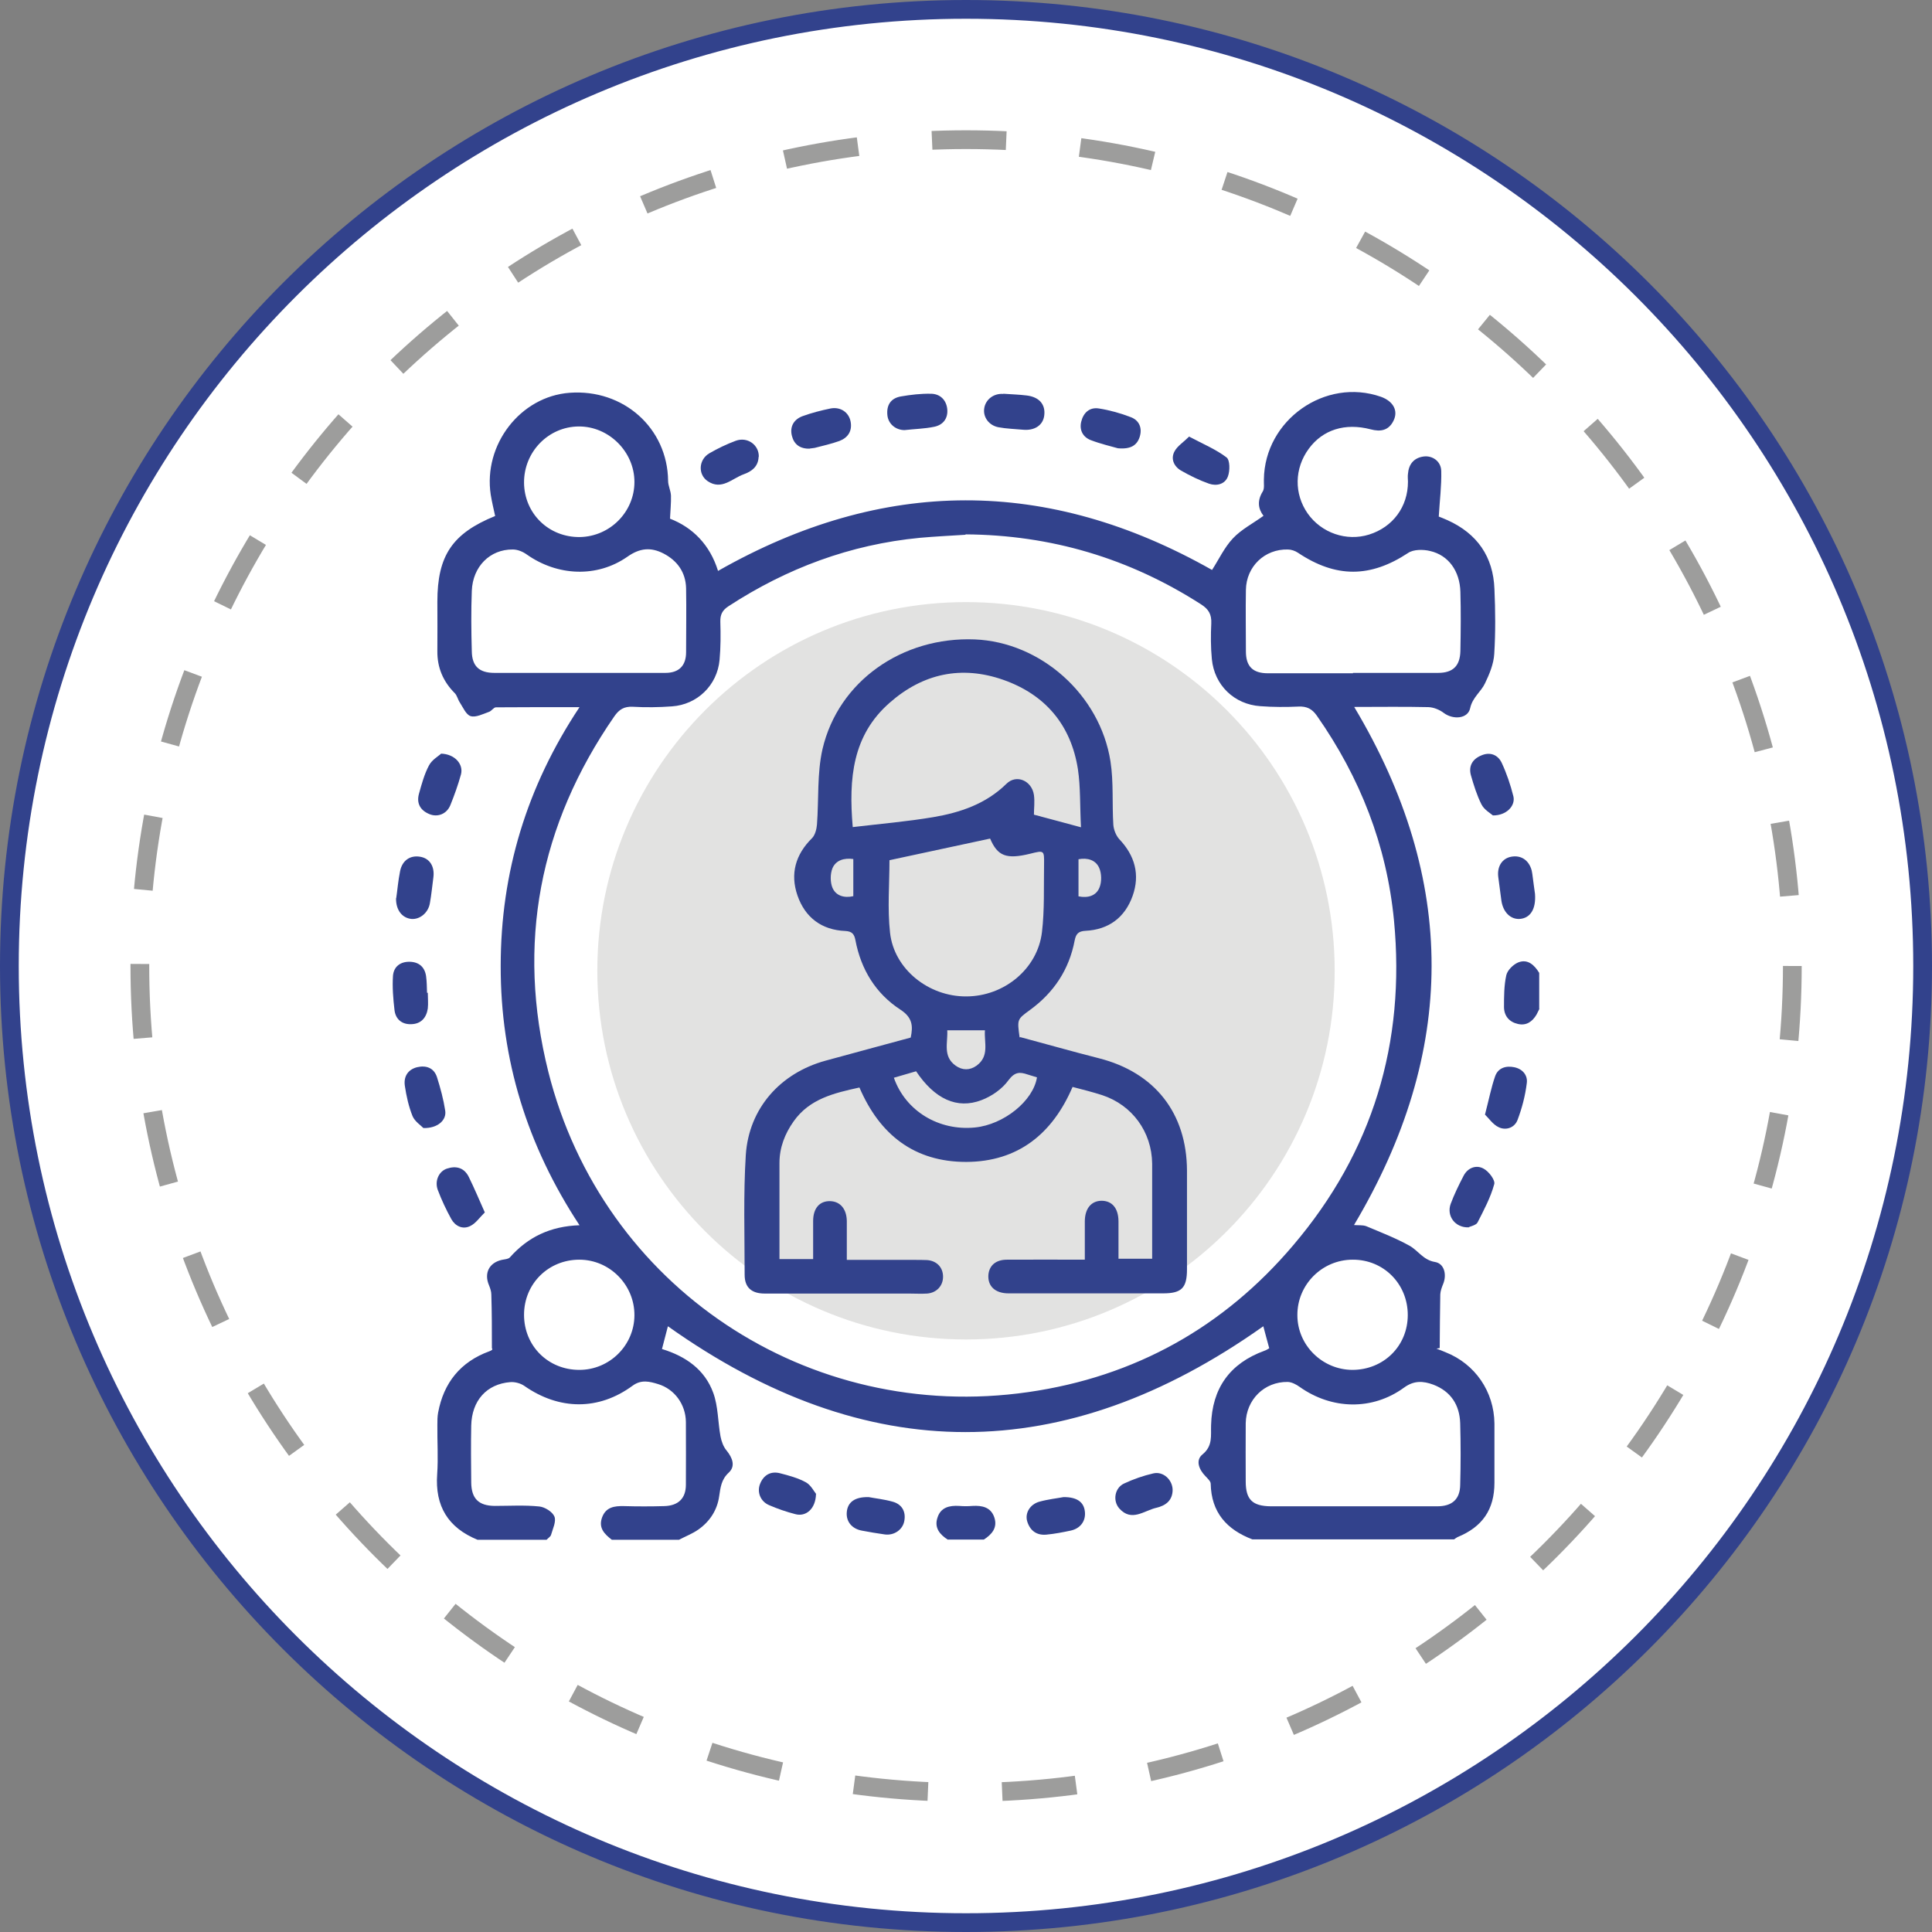 <?xml version="1.0" encoding="UTF-8"?>
<svg id="Capa_2" data-name="Capa 2" xmlns="http://www.w3.org/2000/svg" viewBox="0 0 100.98 100.98">
  <rect x="0" y="0" width="100.98" height="100.98" fill="#808080" stroke="none"/>
  <defs>
    <style>
      .cls-1 {
        stroke: #9d9d9c;
        stroke-dasharray: 0 0 3.88 3.88;
        stroke-linejoin: round;
      }

      .cls-1, .cls-2 {
        fill: none;
        stroke-width: .98px;
      }

      .cls-3 {
        fill: #32428c;
      }

      .cls-3, .cls-4, .cls-5 {
        stroke-width: 0px;
      }

      .cls-4 {
        fill: #e2e2e1;
      }

      .cls-5 {
        fill: #fff;
      }

      .cls-2 {
        stroke: #32428c;
        stroke-miterlimit: 10;
      }
    </style>
  </defs>
  <g id="Capa_1-2" data-name="Capa 1">
    <g>
      <path class="cls-5" d="M100.49,50.49c0,27.62-22.39,50-50,50S.49,78.11.49,50.49,22.88.49,50.49.49s50,22.39,50,50"/>
      <path class="cls-2" d="M100.49,50.49c0,27.62-22.39,50-50,50S.49,78.11.49,50.49,22.88.49,50.49.49s50,22.39,50,50Z"/>
      <path class="cls-4" d="M69.76,50.74c0,10.64-8.63,19.27-19.27,19.27s-19.27-8.63-19.27-19.27,8.63-19.27,19.27-19.27,19.27,8.63,19.27,19.27"/>
      <path class="cls-1" d="M93.68,50.49c0,23.85-19.34,43.19-43.19,43.19S7.31,74.34,7.31,50.49,26.64,7.3,50.49,7.3s43.19,19.33,43.19,43.19Z"/>
      <path class="cls-3" d="M24.96,80.48c-1.54-.63-2.23-1.76-2.11-3.43.06-.85,0-1.72.01-2.58,0-.21,0-.43.04-.64.29-1.56,1.17-2.65,2.67-3.2.11-.04.21-.09.14-.16,0-.94,0-1.87-.03-2.81,0-.16-.06-.33-.12-.48-.27-.63,0-1.18.67-1.33.15-.03.34-.04.42-.13.94-1.06,2.11-1.63,3.64-1.68-2.74-4.16-4.13-8.67-4.12-13.55,0-4.87,1.35-9.36,4.12-13.53-1.54,0-2.96,0-4.37.01-.12,0-.23.2-.37.24-.31.11-.68.3-.95.22-.24-.07-.4-.46-.57-.72-.1-.15-.14-.36-.26-.48-.61-.61-.92-1.34-.91-2.2.01-.86,0-1.72,0-2.58,0-2.41.78-3.57,3.02-4.48-.08-.37-.17-.74-.23-1.11-.4-2.62,1.55-5.14,4.12-5.33,2.82-.21,5.12,1.85,5.15,4.6,0,.26.14.51.15.78.01.38-.03.76-.05,1.2,1.19.46,2.09,1.37,2.51,2.73,8.63-4.91,17.24-4.91,25.82-.05.35-.54.64-1.17,1.09-1.65.44-.47,1.05-.78,1.6-1.18-.28-.36-.34-.79-.04-1.27.1-.16.05-.42.06-.63.04-3.11,3.21-5.34,6.12-4.32.64.23.92.73.65,1.26-.25.5-.67.58-1.19.44-1.34-.35-2.5.02-3.23,1.01-.76,1.03-.78,2.36-.06,3.39.72,1.02,2.03,1.47,3.21,1.1,1.24-.39,2.03-1.45,2.03-2.76,0-.14-.02-.27,0-.41.04-.51.31-.84.82-.91.46-.06.91.25.92.76.02.76-.08,1.53-.13,2.38.07.03.27.1.46.19,1.55.7,2.39,1.91,2.45,3.6.05,1.13.06,2.27-.01,3.39-.03.52-.25,1.05-.48,1.53-.21.45-.66.74-.78,1.31-.12.55-.88.61-1.37.25-.22-.17-.53-.3-.81-.31-1.28-.03-2.56-.01-3.88-.01,5.41,9.05,5.38,18.02-.01,27.08.21.02.45-.01.64.06.76.32,1.54.62,2.26,1.02.45.25.72.75,1.33.85.49.08.63.66.43,1.15-.07.17-.14.36-.15.54-.02.94-.02,1.87-.03,2.81l-.17.03c.16.06.32.12.48.19,1.54.61,2.53,2.05,2.55,3.72,0,1.03,0,2.07,0,3.1,0,1.4-.63,2.31-1.93,2.84-.06.03-.12.08-.18.12h-10.54c-1.34-.51-2.15-1.41-2.18-2.91,0-.13-.17-.28-.28-.4-.34-.35-.52-.83-.15-1.13.55-.45.43-.98.45-1.53.05-1.93.98-3.23,2.79-3.89.09-.03.17-.08.25-.13-.12-.42-.22-.83-.31-1.15-10.41,7.38-20.75,7.37-31.12,0-.09.35-.2.76-.31,1.19,1.25.38,2.24,1.08,2.68,2.29.26.71.24,1.52.38,2.28.05.26.15.54.32.74.31.38.47.82.11,1.15-.39.36-.43.77-.5,1.23-.1.73-.49,1.32-1.08,1.74-.31.22-.68.36-1.02.54h-3.51c-.39-.3-.71-.62-.51-1.17.2-.54.64-.6,1.14-.59.7.02,1.4.02,2.11,0,.73-.02,1.13-.4,1.13-1.12,0-1.09.01-2.18,0-3.28-.01-.91-.59-1.72-1.46-1.98-.43-.13-.87-.25-1.33.09-1.77,1.3-3.83,1.28-5.65.01-.2-.14-.5-.22-.74-.2-1.24.1-2.01.97-2.04,2.27-.02.99-.01,1.99,0,2.98.01.84.39,1.21,1.22,1.22.78,0,1.56-.05,2.34.03.29.03.69.28.79.53.1.26-.09.64-.18.96-.03.09-.15.16-.23.25h-3.63ZM50.47,27.95c-.8.05-1.6.09-2.39.16-3.64.35-6.96,1.59-10.01,3.58-.32.21-.43.44-.42.81.02.66.02,1.33-.04,1.99-.12,1.33-1.17,2.34-2.49,2.43-.68.05-1.37.06-2.05.02-.45-.02-.71.14-.96.5-3.93,5.68-5.12,11.91-3.45,18.58,2.83,11.26,13.59,18.4,25.09,16.74,5.57-.8,10.21-3.39,13.84-7.67,4.16-4.89,5.88-10.59,5.27-16.98-.38-3.93-1.77-7.47-4.03-10.7-.25-.36-.53-.5-.96-.48-.66.03-1.33.03-1.99-.02-1.37-.09-2.41-1.1-2.54-2.46-.06-.62-.06-1.25-.03-1.87.02-.47-.14-.74-.53-.99-3.75-2.41-7.85-3.63-12.32-3.66M70.74,78.73c1.46,0,2.92,0,4.38,0,.78,0,1.19-.37,1.2-1.12.03-1.07.03-2.15,0-3.22-.03-.96-.49-1.67-1.41-2.02-.52-.19-1-.23-1.53.16-1.65,1.2-3.77,1.15-5.45-.04-.18-.13-.41-.25-.62-.26-1.23-.02-2.18.93-2.2,2.16-.01,1.01,0,2.03,0,3.04,0,.95.35,1.29,1.31,1.3,1.44,0,2.88,0,4.32,0M70.71,35.17c1.48,0,2.97,0,4.45,0,.78,0,1.15-.36,1.17-1.14.02-1.03.03-2.07,0-3.1-.03-1.08-.62-1.91-1.58-2.13-.36-.09-.87-.09-1.15.1-1.97,1.3-3.77,1.32-5.76-.01-.15-.1-.35-.17-.53-.17-1.21-.03-2.17.89-2.19,2.11-.02,1.07,0,2.15,0,3.22,0,.78.36,1.14,1.15,1.14,1.48,0,2.97,0,4.45,0M30.27,35.17c1.5,0,3,0,4.51,0,.71,0,1.08-.38,1.08-1.08,0-1.11.02-2.23,0-3.34-.02-.83-.45-1.44-1.18-1.82-.66-.34-1.24-.29-1.89.17-1.59,1.11-3.66,1.01-5.26-.12-.21-.15-.48-.26-.73-.26-1.19-.01-2.09.89-2.14,2.16-.04,1.05-.03,2.11,0,3.16.01.78.39,1.13,1.18,1.13,1.48,0,2.97,0,4.45,0M73.58,68.73c0-1.62-1.26-2.9-2.88-2.89-1.6,0-2.9,1.31-2.89,2.9,0,1.57,1.3,2.85,2.87,2.86,1.63,0,2.9-1.24,2.9-2.87M27.39,68.72c0,1.63,1.26,2.88,2.89,2.88,1.58,0,2.87-1.28,2.88-2.85.01-1.59-1.29-2.91-2.88-2.91-1.62,0-2.89,1.26-2.89,2.88M27.39,25.22c.01,1.62,1.29,2.87,2.92,2.85,1.58-.03,2.85-1.32,2.85-2.88,0-1.58-1.34-2.91-2.91-2.9-1.59.01-2.87,1.33-2.86,2.94"/>
      <path class="cls-3" d="M80.46,52.73c-.05.1-.1.2-.15.3-.22.37-.53.59-.97.49-.45-.1-.72-.41-.73-.87,0-.56,0-1.14.12-1.68.06-.26.36-.56.63-.67.49-.19.84.14,1.09.55v1.87Z"/>
      <path class="cls-3" d="M49.55,80.48c-.43-.27-.73-.63-.55-1.16.17-.54.63-.64,1.13-.61.23.02.47.02.7,0,.51-.03.96.07,1.14.6.18.54-.13.89-.55,1.16h-1.87Z"/>
      <path class="cls-3" d="M23.04,39.39c.75.02,1.2.57,1.05,1.1-.15.54-.34,1.07-.55,1.59-.19.47-.67.65-1.1.47-.48-.2-.68-.57-.54-1.07.14-.5.28-1.02.52-1.47.15-.29.48-.48.63-.61"/>
      <path class="cls-3" d="M78.03,42.62c-.14-.12-.46-.3-.6-.58-.24-.48-.4-1-.55-1.52-.13-.48.08-.84.53-1.03.47-.21.88-.04,1.08.38.26.56.46,1.15.61,1.75.12.5-.37,1.01-1.07,1"/>
      <path class="cls-3" d="M22.36,51.89c0,.27.03.55,0,.82-.07.48-.35.8-.84.82-.49.03-.84-.24-.9-.73-.07-.6-.12-1.21-.08-1.8.04-.48.39-.75.9-.73.47.02.76.28.83.75.04.29.04.58.05.87h.05"/>
      <path class="cls-3" d="M22.13,58.96c-.12-.13-.45-.34-.57-.63-.2-.5-.32-1.04-.4-1.58-.07-.48.16-.85.64-.97.47-.11.88.03,1.04.52.18.57.34,1.16.43,1.75.08.5-.4.93-1.14.91"/>
      <path class="cls-3" d="M77.62,58.24c.2-.77.32-1.39.52-1.97.15-.45.56-.58,1-.49.45.09.72.43.66.84-.08.65-.25,1.3-.48,1.91-.15.41-.6.57-.98.39-.31-.14-.53-.48-.73-.67"/>
      <path class="cls-3" d="M80.23,46.72c.06.82-.26,1.27-.8,1.31-.49.03-.88-.37-.96-.98-.05-.4-.11-.81-.16-1.21-.07-.55.2-.97.67-1.06.52-.1.94.18,1.08.73.01.06.02.11.03.17.05.41.11.81.14,1.04"/>
      <path class="cls-3" d="M20.71,46.94c.06-.4.1-.91.2-1.4.11-.57.53-.85,1.05-.76.5.08.77.51.69,1.09-.06.44-.1.89-.18,1.33-.08.51-.53.87-.97.83-.48-.05-.81-.46-.8-1.08"/>
      <path class="cls-3" d="M25.34,63.37c-.27.26-.47.57-.76.71-.4.2-.79,0-.99-.36-.27-.49-.51-1-.71-1.53-.17-.47.06-.97.48-1.11.48-.16.9-.05,1.14.43.28.57.53,1.16.84,1.86"/>
      <path class="cls-3" d="M76.77,64.15c-.72.03-1.17-.6-.95-1.22.19-.51.43-1,.68-1.48.22-.42.66-.58,1.04-.37.27.14.62.6.56.81-.19.7-.54,1.35-.87,2-.08.15-.36.2-.46.25"/>
      <path class="cls-3" d="M58.43,23.43c-.35-.1-.91-.23-1.43-.43-.4-.16-.59-.52-.49-.95.11-.47.43-.78.93-.7.57.09,1.14.25,1.68.46.43.17.59.57.45,1.02-.14.44-.46.66-1.14.6"/>
      <path class="cls-3" d="M52.44,20.58c.41.03.82.04,1.22.09.66.08.99.47.92,1.04-.06.52-.51.81-1.12.75-.42-.04-.86-.05-1.28-.13-.5-.1-.8-.53-.74-.97.06-.47.49-.81,1-.77"/>
      <path class="cls-3" d="M62.15,22.82c.74.39,1.41.67,1.96,1.09.18.14.18.7.07.99-.15.41-.59.52-.99.38-.51-.18-1-.42-1.47-.69-.37-.22-.54-.62-.33-1,.15-.28.47-.48.76-.77"/>
      <path class="cls-3" d="M47.28,22.48c-.47,0-.86-.33-.9-.79-.05-.53.19-.88.71-.97.52-.09,1.04-.15,1.56-.14.48,0,.81.32.86.8.05.49-.22.84-.7.93-.49.1-1,.11-1.53.17"/>
      <path class="cls-3" d="M42.34,23.45c-.53.02-.84-.23-.95-.67-.12-.48.1-.86.56-1.03.47-.17.97-.3,1.46-.4.52-.1.96.2,1.05.69.09.49-.14.84-.59,1.01-.42.15-.86.25-1.29.36-.09.02-.19.02-.24.03"/>
      <path class="cls-3" d="M39.65,23.88c-.02.51-.36.76-.78.91-.61.22-1.15.85-1.88.36-.52-.35-.48-1.13.09-1.46.43-.25.89-.47,1.37-.65.62-.23,1.23.22,1.21.84"/>
      <path class="cls-3" d="M42.65,78.09c-.02.78-.53,1.2-1.08,1.05-.47-.12-.93-.28-1.37-.47-.45-.19-.65-.68-.47-1.12.18-.45.55-.67,1.03-.55.47.12.95.25,1.37.48.26.15.42.48.53.61"/>
      <path class="cls-3" d="M61.29,77.86c0,.58-.38.84-.86.95-.64.15-1.29.75-1.93.03-.35-.4-.24-1.07.25-1.3.49-.23,1.01-.41,1.53-.53.52-.12,1,.33,1.01.86"/>
      <path class="cls-3" d="M45.41,78.25c.3.06.79.11,1.25.24.47.13.69.5.61.98-.07.48-.54.8-1.03.73-.4-.06-.8-.12-1.2-.2-.53-.1-.83-.49-.78-.98.05-.5.41-.79,1.15-.77"/>
      <path class="cls-3" d="M55.58,78.25c.71-.01,1.06.26,1.12.73.07.5-.22.91-.74,1.02-.42.09-.84.17-1.26.21-.51.05-.86-.2-1.01-.69-.13-.43.14-.89.63-1.03.47-.13.95-.18,1.26-.24"/>
      <path class="cls-3" d="M53.34,54.21c1.35.36,2.71.75,4.09,1.1,2.92.74,4.6,2.86,4.61,5.88,0,1.72,0,3.43,0,5.15,0,.98-.28,1.26-1.25,1.26-2.69,0-5.38,0-8.08,0-.69,0-1.09-.37-1.05-.96.04-.49.38-.8.97-.8,1.32-.01,2.65,0,4.07,0,0-.69,0-1.34,0-1.99,0-.68.33-1.08.87-1.09.55,0,.88.38.89,1.06,0,.64,0,1.28,0,1.97h1.76v-2.22c0-.92,0-1.83,0-2.75-.02-1.66-1.04-3.06-2.61-3.58-.5-.16-1.01-.29-1.55-.43-1.05,2.45-2.85,3.91-5.56,3.92-2.71,0-4.52-1.42-5.58-3.89-1.31.29-2.6.58-3.44,1.77-.46.65-.74,1.37-.74,2.18,0,1.66,0,3.31,0,5.02h1.76c0-.67,0-1.33,0-1.99,0-.68.35-1.06.9-1.04.52.02.85.41.86,1.04,0,.66,0,1.32,0,2.03h3.5c.23,0,.47,0,.7.01.51.04.83.39.83.87,0,.48-.34.84-.83.88-.31.02-.62,0-.94,0-2.52,0-5.03,0-7.55,0-.68,0-1.05-.31-1.05-.98,0-2.09-.07-4.18.06-6.26.16-2.44,1.8-4.28,4.16-4.93,1.48-.41,2.97-.8,4.46-1.21.13-.61.09-1.05-.54-1.46-1.29-.84-2.06-2.1-2.35-3.63-.06-.31-.17-.46-.52-.48-1.24-.05-2.11-.7-2.51-1.86-.39-1.13-.1-2.14.76-2.99.16-.16.24-.47.26-.71.1-1.32,0-2.68.29-3.95.83-3.55,4.17-5.88,7.96-5.73,3.44.14,6.54,2.88,7.09,6.37.17,1.09.08,2.22.15,3.32.02.26.14.56.31.75.82.86,1.09,1.86.7,2.96-.4,1.13-1.25,1.77-2.46,1.83-.37.02-.5.15-.57.5-.29,1.53-1.09,2.73-2.34,3.64-.67.49-.67.48-.54,1.43M44.57,43.23c1.44-.17,2.84-.29,4.21-.52,1.41-.24,2.75-.69,3.82-1.74.52-.52,1.33-.17,1.44.58.05.35,0,.72,0,1.03.8.21,1.56.42,2.46.66-.06-1.13-.02-2.09-.16-3.03-.36-2.32-1.71-3.91-3.91-4.68-2.18-.76-4.19-.33-5.93,1.2-1.94,1.7-2.15,3.94-1.93,6.5M46.49,44.97c0,1.22-.11,2.52.03,3.78.21,1.91,2.02,3.34,3.98,3.33,1.97,0,3.73-1.43,3.96-3.36.14-1.17.09-2.37.11-3.56.01-.72,0-.72-.72-.54-1.26.31-1.71.12-2.1-.79-1.78.38-3.54.76-5.26,1.13M47.89,55.99c-.41.12-.79.23-1.17.34.61,1.74,2.35,2.79,4.24,2.6,1.5-.15,3.04-1.38,3.24-2.62-.16-.05-.33-.1-.49-.15-.41-.14-.67-.14-1,.3-.33.46-.88.84-1.41,1.04-1.28.49-2.45-.06-3.42-1.51M49.51,53.85c.04.64-.25,1.36.44,1.85.35.25.74.25,1.09,0,.69-.5.39-1.21.44-1.85h-1.96ZM56.37,46.85c.5.1.93-.03,1.1-.47.12-.3.11-.73-.02-1.02-.18-.41-.61-.54-1.08-.45v1.94ZM44.61,44.9c-.49-.07-.92.06-1.1.48-.12.3-.12.73,0,1.02.18.42.61.55,1.09.44v-1.94Z"/>
    </g>
  </g>
</svg>